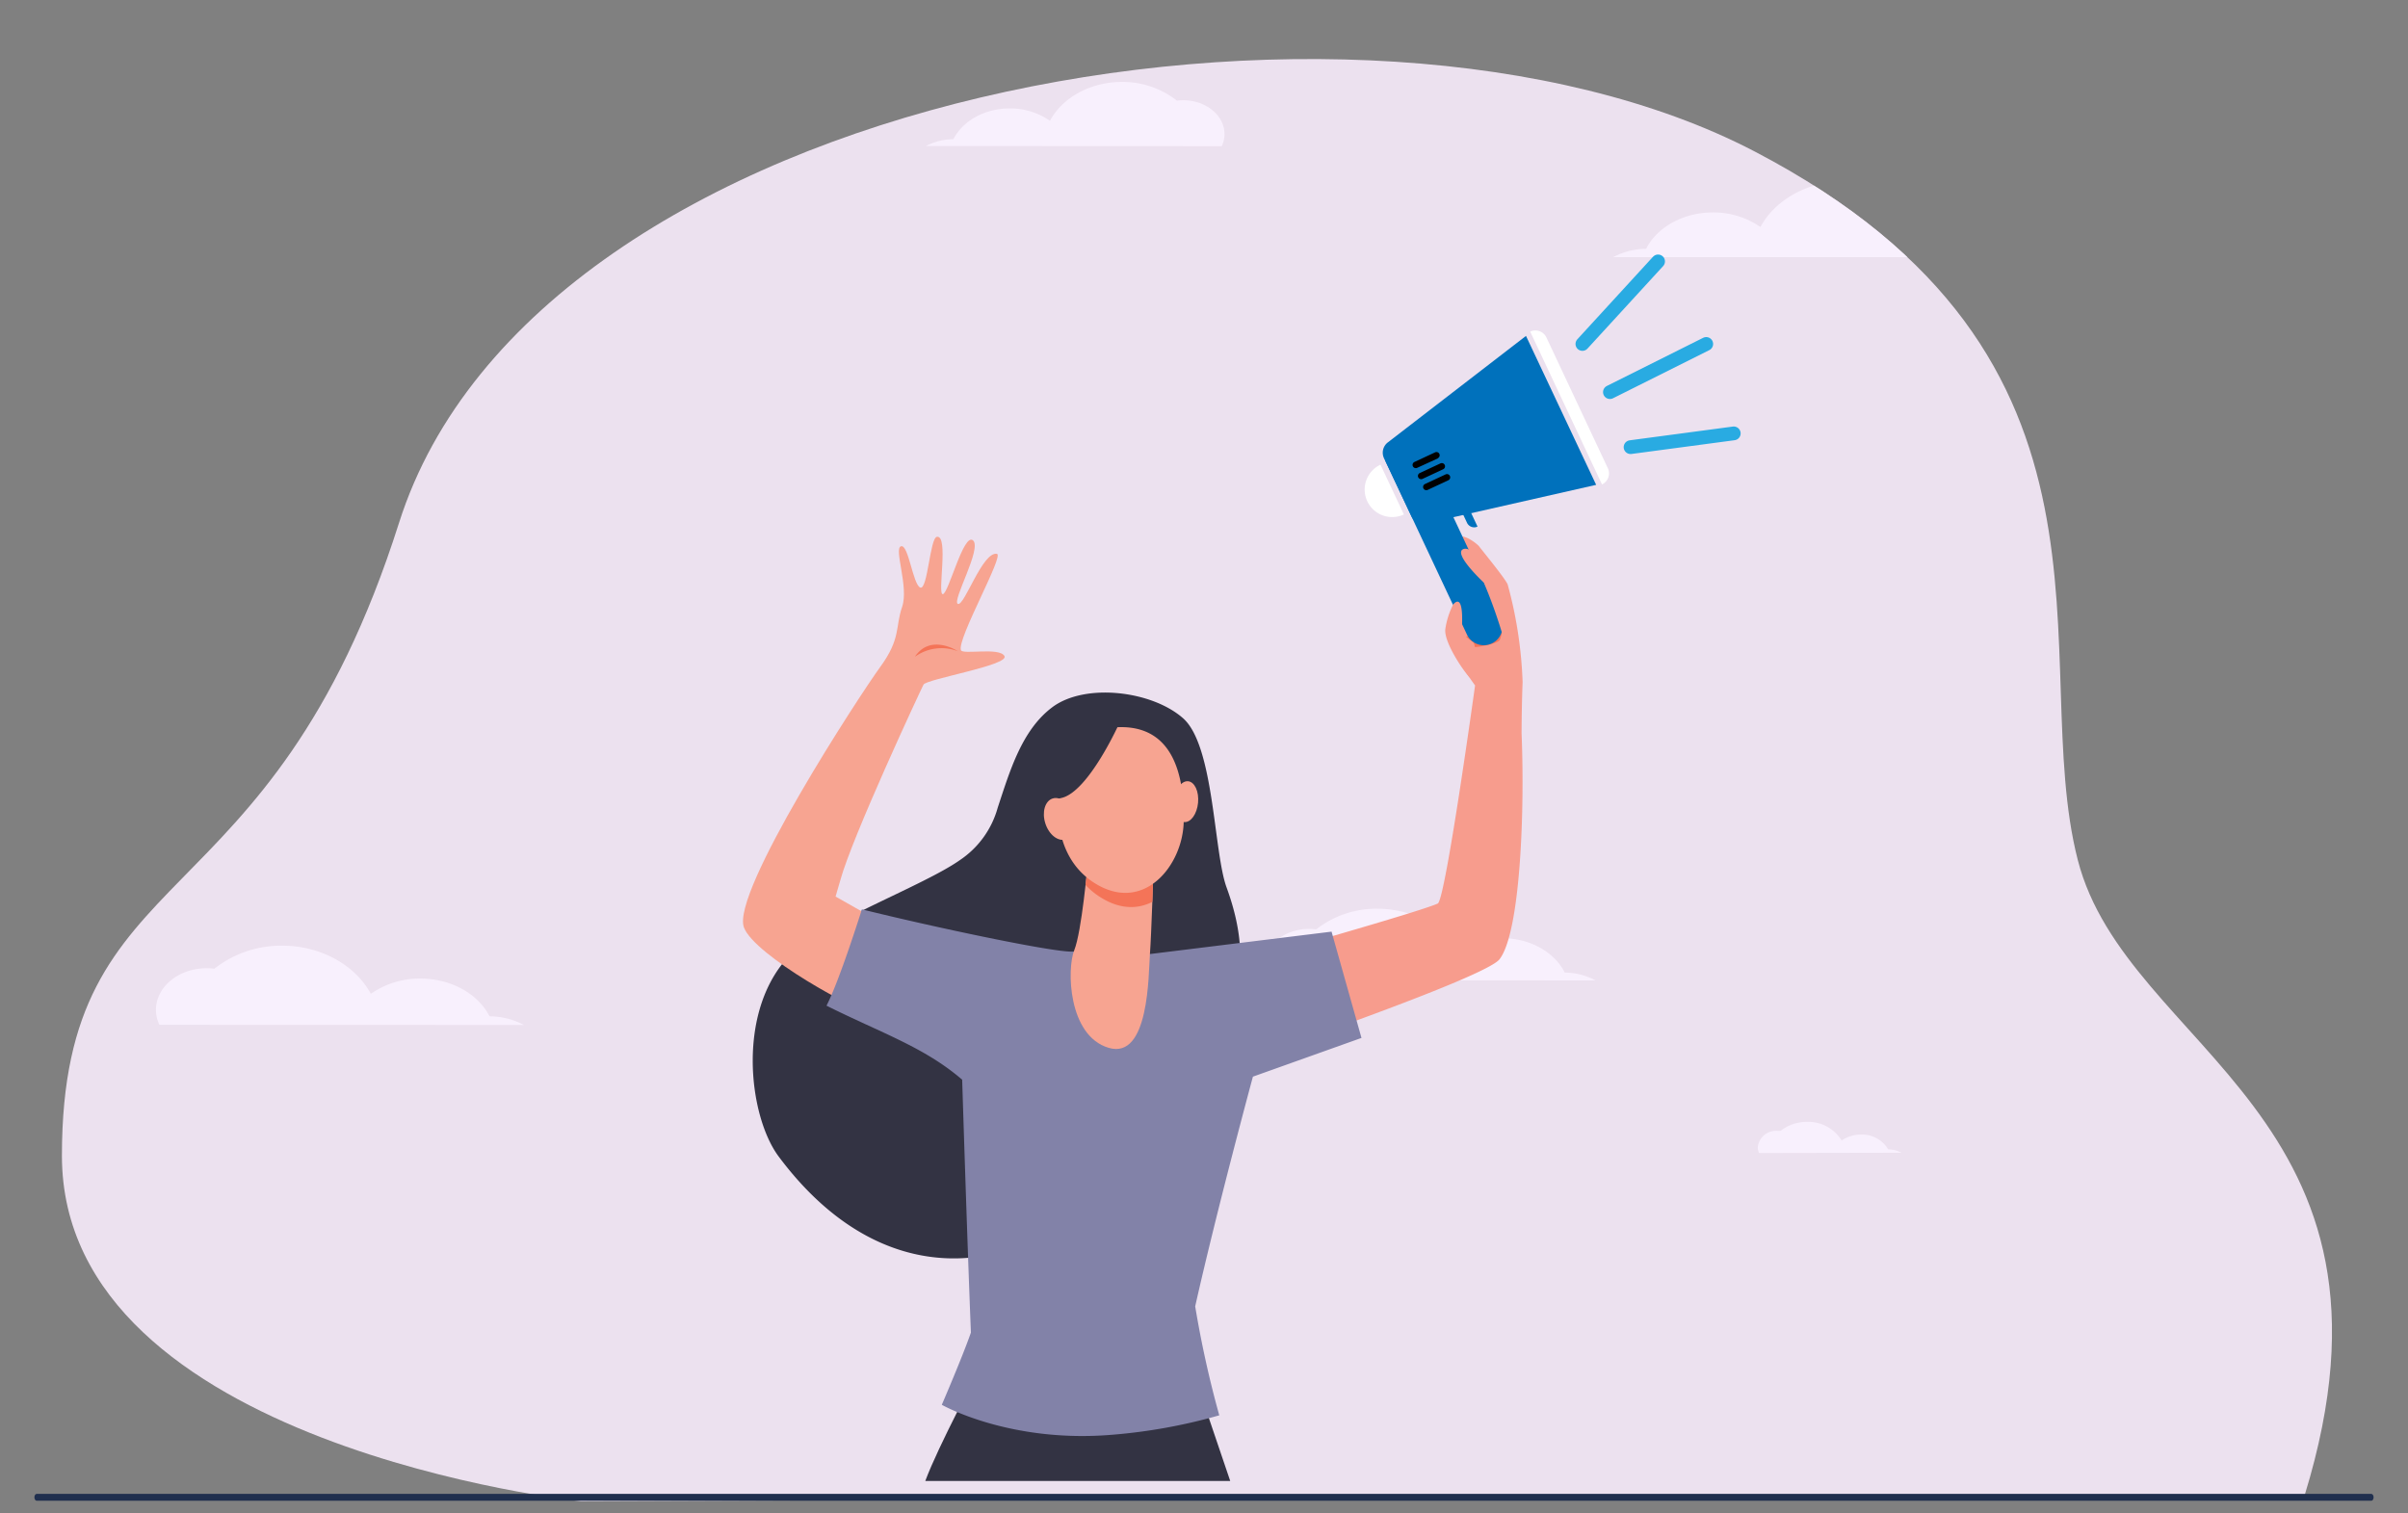 <svg id="Layer_1" data-name="Layer 1" xmlns="http://www.w3.org/2000/svg" xmlns:xlink="http://www.w3.org/1999/xlink" viewBox="0 0 350 220"><rect x="0" y="0" width="350" height="220" fill="#808080" stroke="none"/><defs><style>.cls-1{fill:#ece1ef;}.cls-2{clip-path:url(#clip-path);}.cls-3{fill:#fbf3ff;opacity:0.86;}.cls-4{fill:#eaf7fb;opacity:0.5;}.cls-5{fill:#202f4e;}.cls-6{fill:#333343;}.cls-7{fill:#f7a491;}.cls-8{fill:#f79c8d;}.cls-9{fill:#f47458;}.cls-10{fill:#0071bc;}.cls-11{fill:#fff;}.cls-12{fill:none;stroke:#29abe2;stroke-linecap:round;stroke-linejoin:round;stroke-width:2px;}.cls-13{fill:#8282a8;}</style><clipPath id="clip-path"><path class="cls-1" d="M335,217.29C352,162,309.11,152.72,302,125c-7.52-29.33,10.28-73.13-47-103S78,13,58,76C39.2,135.2,9,124,9,168c0,42.23,75.43,50.24,75.43,50.24Z"/></clipPath></defs><title>Artwork</title><path class="cls-1" d="M335,217.29C352,162,309.11,152.72,302,125c-7.52-29.33,10.28-73.13-47-103S78,13,58,76C39.2,135.2,9,124,9,168c0,42.23,75.43,50.24,75.43,50.24Z"/><g class="cls-2"><path class="cls-3" d="M231.92,142.52a9.69,9.69,0,0,0-4.48-1.14c-1.52-3-5.07-5-9.1-5a11.22,11.22,0,0,0-6.48,2c-2-3.7-6.49-6.28-11.62-6.28a14.15,14.15,0,0,0-8.93,3,7.93,7.93,0,0,0-1-.07c-3.67,0-6.65,2.45-6.65,5.46a4.59,4.59,0,0,0,.44,2Z"/><path class="cls-3" d="M276.38,167.57a4.2,4.2,0,0,0-1.94-.49,4.37,4.37,0,0,0-3.95-2.15,4.87,4.87,0,0,0-2.81.87,5.68,5.68,0,0,0-5-2.72,6.14,6.14,0,0,0-3.87,1.31l-.44,0a2.67,2.67,0,0,0-2.88,2.37,2,2,0,0,0,.19.85Z"/><path class="cls-4" d="M142.87,185.41a4.2,4.2,0,0,1,1.94-.49,4.37,4.37,0,0,1,3.95-2.15,4.87,4.87,0,0,1,2.81.87,5.68,5.68,0,0,1,5-2.72,6.14,6.14,0,0,1,3.87,1.31l.44,0a2.67,2.67,0,0,1,2.88,2.37,2,2,0,0,1-.19.85Z"/><path class="cls-3" d="M76.16,149a10.73,10.73,0,0,0-5-1.26c-1.69-3.29-5.61-5.49-10.08-5.49a12.42,12.42,0,0,0-7.18,2.22c-2.18-4.09-7.19-7-12.86-7a15.67,15.67,0,0,0-9.88,3.35,8.76,8.76,0,0,0-1.13-.07c-4.06,0-7.36,2.71-7.36,6.05a5.09,5.09,0,0,0,.49,2.17Z"/><path class="cls-3" d="M134.58,21.23a8.72,8.72,0,0,1,4-1c1.37-2.68,4.56-4.47,8.19-4.47a10.1,10.1,0,0,1,5.84,1.8c1.77-3.33,5.84-5.65,10.45-5.65a12.74,12.74,0,0,1,8,2.72,7.14,7.14,0,0,1,.92-.06c3.3,0,6,2.21,6,4.92a4.13,4.13,0,0,1-.4,1.76Z"/><path class="cls-3" d="M234.48,37.38a10.34,10.34,0,0,1,4.78-1.21c1.62-3.17,5.41-5.29,9.71-5.29A12,12,0,0,1,255.88,33c2.1-3.94,6.93-6.7,12.39-6.7a15.1,15.1,0,0,1,9.52,3.23,8.47,8.47,0,0,1,1.09-.07c3.91,0,7.09,2.62,7.09,5.83a4.9,4.9,0,0,1-.47,2.09Z"/></g><path class="cls-5" d="M344.67,218.16H5.33c-.18,0-.33-.23-.33-.5H5c0-.28.15-.5.33-.5H344.67c.18,0,.33.23.33.5h0C345,217.94,344.85,218.16,344.67,218.16Z"/><path class="cls-6" d="M178.28,129c-1.89-5.16-1.79-20.59-6.32-24.59s-14.23-5.17-19-1.61c-4.43,3.32-6.15,9.19-7.94,14.6a13.51,13.51,0,0,1-5.56,7.67c-5.17,3.63-19.74,9.06-24.25,13.38-8.32,8-6.48,23.78-2,29.71,20.88,27.94,49.4,10.92,53.32-7.41C167.86,154.44,186.23,150.77,178.28,129Z"/><path class="cls-7" d="M131.35,135.94l-9.9-5.61c.29-.95.52-1.75.68-2.34,1.7-6.28,11.68-27.66,12.1-28.47S146.72,96.7,146,95.37s-6.08-.16-6.33-.86c-.59-1.62,6.34-13.82,5.23-14-2.09-.38-4.73,7.64-5.67,7.28s3.56-8.1,2.19-9.24-3.55,7.74-4.38,7.82.9-8.64-.87-8.33c-1,.17-1.34,7.8-2.41,7.37s-1.71-6.33-2.8-6,1.17,5.9.16,8.82-.15,4.57-3.17,8.71-21.72,32.82-19.82,37.88c1.54,4.11,16.7,12.45,18.35,12.25C132.81,146.27,131.35,135.94,131.35,135.94Z"/><path class="cls-8" d="M221.31,99.15A61.75,61.75,0,0,0,219.15,85c-.21-.72-3.84-5.13-4.15-5.56s-2.94-2.45-3.29-.86c-.1.46,2.19,2.75,3,3.64-.7-.9-4.12-3.51-4.73-3.29-1.17.44,2.59,4.61,3.8,5.69,1,.86.66,4.4.5,5.78-.06.49-.47,1.8-.32,1.33,0-.09-.78-2.13-1.08-3.23-.2-.72-.74-1.06-1.13-.68-1,.94-.17,7.25.28,8.16a36.38,36.38,0,0,0,2.37,3.66s-4.31,31.19-5.42,31.7c-2.6,1.2-25.93,7.78-25.93,7.78s-.57,14.71.06,14.33,32.78-11.35,34.84-14c3-3.84,3.69-21.22,3.21-32.83C221.18,102,221.31,99.17,221.31,99.15Z"/><path class="cls-9" d="M218,91.1l.33.34A4.52,4.52,0,0,1,218,93c-.18.36-1.48.78-3,1-1.1.16-1,0-3.22-1.08Z"/><path class="cls-10" d="M209.41,62.49h3.07a.17.17,0,0,1,.17.17V92.3a2.76,2.76,0,0,1-2.76,2.76h0a2.71,2.71,0,0,1-2.71-2.71V64.72a2.23,2.23,0,0,1,2.23-2.23Z" transform="translate(-13.57 96.73) rotate(-25.16)"/><path class="cls-10" d="M213.07,74.14h1.15a0,0,0,0,1,0,0v2.78a0,0,0,0,1,0,0h0a1.15,1.15,0,0,1-1.15-1.15V74.14A0,0,0,0,1,213.07,74.14Z" transform="translate(-11.84 98) rotate(-25.16)"/><path class="cls-11" d="M229.32,46.68h0a0,0,0,0,1,0,0v24.5a0,0,0,0,1,0,0h0a1.77,1.77,0,0,1-1.77-1.77v-21a1.77,1.77,0,0,1,1.77-1.77Z" transform="translate(460.24 15.14) rotate(154.84)"/><path class="cls-11" d="M202.55,68h0a0,0,0,0,1,0,0v8a0,0,0,0,1,0,0h0a4,4,0,0,1-4-4v0a4,4,0,0,1,4-4Z" transform="translate(-11.59 92.11) rotate(-25.16)"/><path class="cls-10" d="M232,70.48l-24.71,5.6a1.89,1.89,0,0,1-2.13-1l-4-8.47a1.89,1.89,0,0,1,.56-2.3L221.8,48.83Z"/><path d="M209,66.63,206,68a.47.47,0,1,1-.4-.85l3-1.4a.47.47,0,0,1,.4.85Z"/><path d="M209.75,68.22l-3,1.4a.47.47,0,0,1-.4-.85l3-1.4a.47.47,0,1,1,.4.85Z"/><path d="M210.5,69.82l-3,1.4a.47.47,0,0,1-.4-.85l3-1.4a.47.47,0,1,1,.4.85Z"/><path class="cls-8" d="M211.22,87.86a11.73,11.73,0,0,0-1.14,3.56c-.28,2,3,6.67,3.63,7.13s.55-2.38.55-2.38.4-2.56-.23-2.87a7.74,7.74,0,0,1-1.59-1.45S213,85.89,211.22,87.86Z"/><path class="cls-8" d="M217.89,86.39l-1.11-2.56s-2.56-4.65-4.1-4,3,4.87,3,4.87a74,74,0,0,1,2.77,7.76l.69-1.4Z"/><line class="cls-12" x1="230" y1="50" x2="241" y2="38"/><line class="cls-12" x1="234" y1="57" x2="248" y2="50"/><line class="cls-12" x1="237" y1="65" x2="252" y2="63"/><path class="cls-6" d="M178.81,215.28l-4.41-13-32-3.33s-6,11.18-7.91,16.33Z"/><path class="cls-13" d="M197.89,150.88l-4.35-15.45-26.35,3.25s-7.4-.47-11.38-.35c-2.82.09-19.83-3.49-30.53-6.14-.06.14-3.27,10.41-5.15,14,8,4,14.18,6,19.72,10.76,0,0,.71,22.79,1.27,36.76-1.2,3.47-4.23,10.5-4.23,10.5s9.86,5.63,24.84,4.35a80.12,80.12,0,0,0,15.49-2.82,150.8,150.8,0,0,1-3.5-15.84c3.22-14.32,8.39-33.39,8.39-33.39Z"/><path class="cls-7" d="M158.08,125.67s-.85,9.76-1.94,12.46-.92,12.43,5,14.19,5.78-10.73,6-13.62.51-12.35.51-12.35Z"/><path class="cls-9" d="M157.78,128.64a10.67,10.67,0,0,0,2.12,1.76c2.85,1.82,5.46,1.79,7.59.7.09-2.58.15-4.74.15-4.74l-9.56-.68S158,126.92,157.78,128.64Z"/><path class="cls-7" d="M161.35,105.8a10.2,10.2,0,0,0-5.73,4.13c-2.19,3.34-3.77,13.83,3.43,18.41s12.89-2.57,13-8.9S170.76,104.69,161.35,105.8Z"/><ellipse class="cls-7" cx="172.41" cy="116.54" rx="2.98" ry="1.74" transform="translate(39.96 277.05) rotate(-84.53)"/><path class="cls-6" d="M162.75,105s-4.51,10.12-8.48,11-3.91,6-3.91,6,.09-11.76,3.8-14.46A15.63,15.63,0,0,1,162.75,105Z"/><ellipse class="cls-7" cx="153.95" cy="119.03" rx="2.11" ry="3.12" transform="translate(-28.8 52.17) rotate(-17.61)"/><path class="cls-9" d="M139.21,94.66s-3.95-2.62-6.23.81A6.63,6.63,0,0,1,139.21,94.66Z"/></svg>